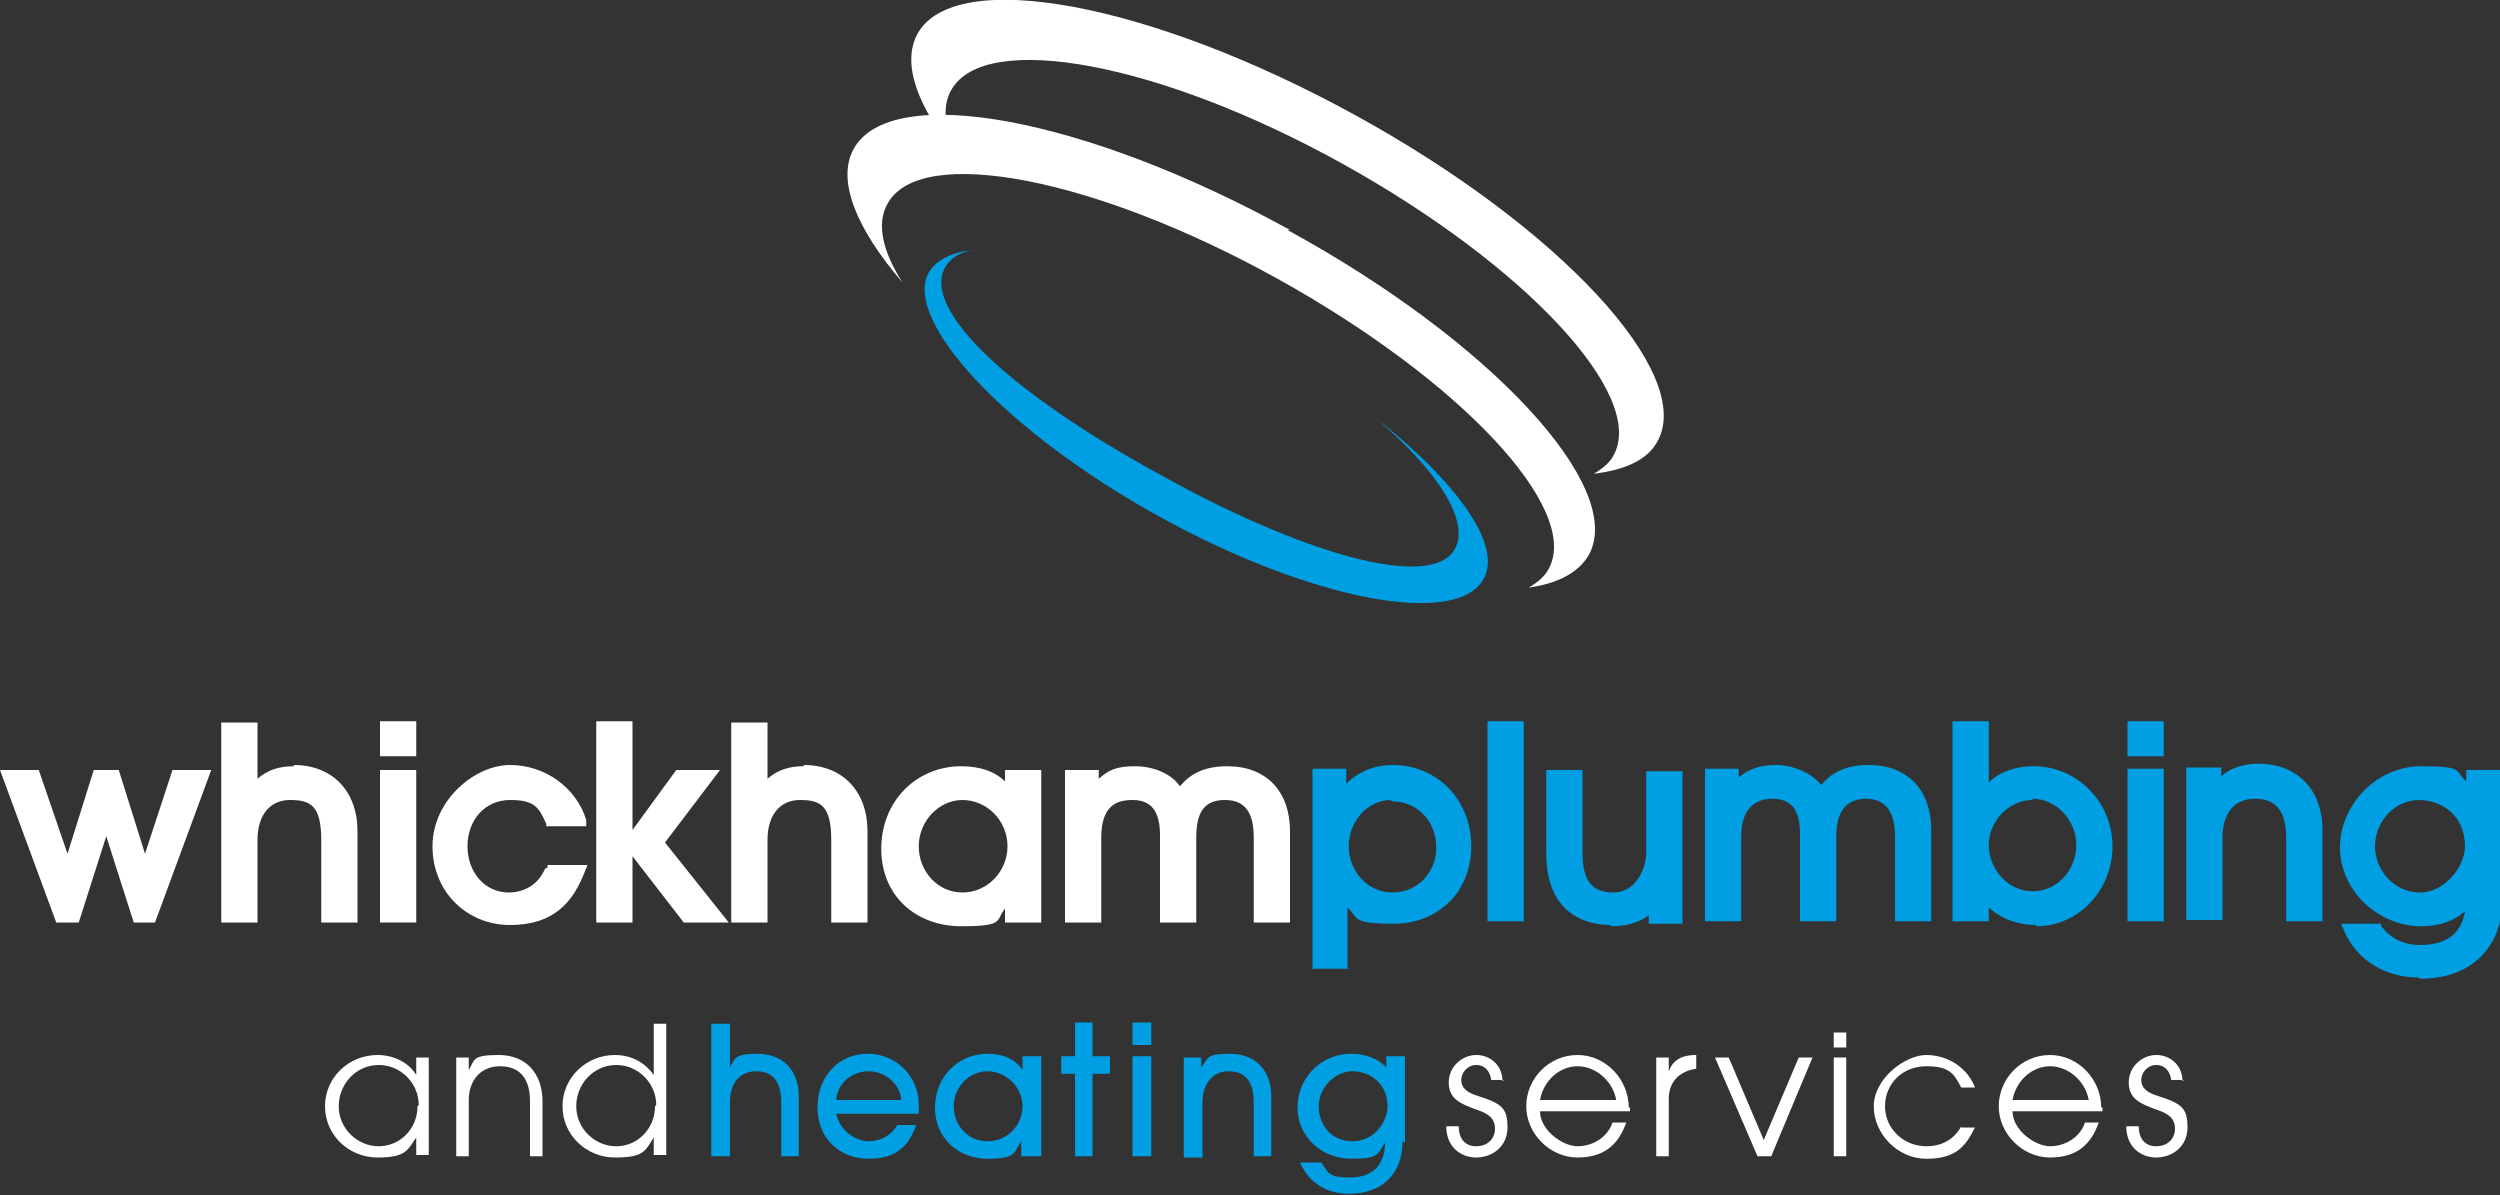 <?xml version="1.0" encoding="UTF-8"?>
<svg xmlns="http://www.w3.org/2000/svg" version="1.1" viewBox="0 0 200 95.6">
  <rect x="0" y="0" width="200" height="95.6" fill="#333333" stroke="none"/>
  <defs>
    <style>
      .cls-1 {
        fill: #fff;
      }

      .cls-2 {
        fill: #009fe3;
      }
    </style>
  </defs>
  <!-- Generator: Adobe Illustrator 28.6.0, SVG Export Plug-In . SVG Version: 1.2.0 Build 709)  -->
  <g>
    <g id="Layer_1">
      <g>
        <path class="cls-1" d="M108.4,9.2C92,.2,76.4-2.7,73.4,2.7c-1.3,2.4,0,5.9,3.3,9.9-1.1-2.1-1.4-4-.6-5.4,2.7-4.8,16.7-2.2,31.3,5.9,14.6,8.1,24.3,18.5,21.7,23.3-.3.6-.9,1.1-1.6,1.5,2.5-.3,4.3-1.1,5.1-2.6,3-5.4-7.8-17.1-24.2-26.1"/>
        <path class="cls-1" d="M103.2,18.4c-16.3-9-31.9-11.9-34.9-6.5-1.4,2.5.2,6.4,3.9,10.7-1.6-2.5-2.1-4.7-1.2-6.3,2.6-4.8,16.6-2.1,31.2,6,14.6,8.1,24.3,18.4,21.7,23.2-.3.6-.9,1.1-1.6,1.5,2.3-.3,4-1.2,4.8-2.6,3-5.4-7.8-17.1-24.1-26"/>
        <path class="cls-2" d="M110,33.4c5,4.2,7.6,8.3,6.4,10.5-1.9,3.5-12.7.2-23.9-6.1-11.3-6.2-18.8-12.9-16.9-16.4.4-.7,1.1-1.2,2.2-1.4-1.7.2-2.9.8-3.5,1.8-2.1,3.8,6.1,12.7,18.4,19.5,12.3,6.8,23.9,8.9,26,5,1.5-2.7-2.2-7.8-8.7-12.9"/>
        <path class="cls-2" d="M193.5,71.7c-2.1,0-3.9-1.9-3.9-4s1.8-4.1,3.9-4.1,4,1.4,4,4.1-1.5,4-4,4M197.5,71.8c0,2.6-1.4,4-4,4s-2.5-.5-3.3-1.6h-2.4c1,2.2,3,3.6,5.7,3.6,3.9,0,6.2-2.3,6.2-6v-9.9h-2.1v1.3c-.9-1-2.5-1.6-4-1.6-3.4,0-6.1,2.7-6.1,6.1s2.8,5.9,6.1,5.9,3.1-.6,3.9-1.8h0ZM185.5,73.4v-6.8c0-3.2-2-4.9-4.8-4.9s-2.5.4-3.3,1.5h0v-1.2h-2v11.4h2.1v-6.2c0-2.1,1.1-3.5,3-3.5s2.9,1.1,2.9,3.5v6.2h2.1ZM172.8,61.9h-2.1v11.4h2.1v-11.4ZM172.8,58.1h-2.1v2h2.1v-2ZM162.6,71.7c-2.2,0-3.9-1.8-3.9-4.1s1.8-4,3.9-4,3.9,1.9,3.9,4.1-1.8,4-3.9,4M158.7,73.4v-1.6h0c1,1.3,2.5,1.9,4.1,1.9,3.2,0,5.7-2.8,5.7-6s-2.7-6-5.9-6-3,.6-3.9,1.9h0v-5.4h-2.1v15.2h2.1ZM154.1,73.4v-6.9c0-2.9-1.7-4.8-4.7-4.8s-3,.6-3.8,1.9c-.6-1.2-2.1-1.9-3.6-1.9s-2.4.5-3.3,1.5h0v-1.2h-2v11.4h2.1v-6.4c0-2.2.9-3.4,2.8-3.4s2.6.9,2.6,3.1v6.6h2.1v-6.4c0-2.3.8-3.3,2.7-3.3s2.7,1.2,2.7,3.4v6.4h2.1ZM134.2,73.4v-11.4h-2.1v6.2c0,2.2-1,3.6-3,3.6s-2.9-1.2-2.9-3.5v-6.2h-2.1v6.4c0,4,2.3,5.3,4.8,5.3s2.8-.6,3.4-1.5h0v1.2h2ZM121.5,58.1h-2.1v15.2h2.1v-15.2ZM111.4,71.7c-2.2,0-3.9-1.8-3.9-4.1s1.7-4,3.8-4,3.9,2,3.9,4.1-1.7,4-3.9,4M107.6,77.2v-5.5h0c.7,1.2,2.3,1.9,4,1.9,3.3,0,5.8-2.6,5.8-5.8s-2.5-6.2-5.9-6.2-3.1.7-4.1,2.1h0v-1.7h-2v15.2h2.1Z"/>
        <path class="cls-2" d="M193.5,78.2c-2.7,0-5-1.4-6-3.8l-.2-.5h3.2v.2c.8,1,1.8,1.5,3.1,1.5,2.1,0,3.3-.9,3.6-2.7-.9.8-2.1,1.2-3.5,1.2-3.5,0-6.5-2.9-6.5-6.3s2.9-6.5,6.5-6.5,2.6.4,3.6,1.2v-.9h2.9v10.3c0,3.9-2.5,6.4-6.6,6.4ZM188.4,74.6c1,1.8,2.8,2.9,5.1,2.9,3.6,0,5.8-2.1,5.8-5.6v-9.5h-1.4v1.9l-.7-.7c-.8-.9-2.3-1.5-3.7-1.5-3.2,0-5.8,2.5-5.8,5.7s2.7,5.5,5.7,5.5,2.9-.6,3.6-1.6v-.2h.7v.4c0,2.8-1.5,4.4-4.3,4.4s-2.6-.5-3.5-1.6h-1.6ZM107.9,77.5h-2.9v-16h2.7v1.2c1-1,2.3-1.5,3.7-1.5,3.6,0,6.3,2.8,6.3,6.5s-2.7,6.2-6.2,6.2-2.8-.5-3.7-1.3v4.8ZM105.8,76.8h1.4v-5.5h.6l.2.2c.7,1.1,2.1,1.8,3.7,1.8,3,0,5.4-2.4,5.4-5.5s-2.3-5.8-5.6-5.8-2.9.7-3.8,1.9v.2h-.7v-.4s0-1.4,0-1.4h-1.2v14.5ZM162.9,74c-1.5,0-2.8-.5-3.8-1.4v1.1h-2.9v-16h2.9v4.9c.9-.9,2.2-1.3,3.6-1.3,3.5,0,6.3,2.9,6.3,6.4s-2.7,6.4-6.1,6.4ZM158.4,71.3h.6l.2.2c.8,1.1,2.2,1.8,3.8,1.8,2.9,0,5.4-2.6,5.4-5.6s-2.5-5.6-5.6-5.6-2.8.6-3.6,1.7v.2h-.7v-.4s0-5,0-5h-1.4v14.5h1.4v-1.6ZM128.8,74c-1.5,0-5.1-.6-5.1-5.7v-6.7h2.9v6.6c0,2.2.7,3.2,2.5,3.2s2.6-2,2.6-3.2v-6.5h2.9v12.2h-2.7v-.7c-.7.6-1.8.9-3,.9ZM124.4,62.3v6c0,4.3,2.8,5,4.4,5s2.6-.5,3-1.3v-.2h.7v.4s0,.9,0,.9h1.2v-10.7h-1.4v5.8c0,2.5-1.3,4-3.4,4s-3.2-1.3-3.2-3.9v-5.8h-1.4ZM185.8,73.7h-2.9v-6.6c0-2.2-.8-3.2-2.5-3.2s-2.6,1.2-2.6,3.1v6.6h-2.9v-12.2h2.8v.7c.8-.7,1.8-1,3-1,3.1,0,5.1,2.1,5.1,5.3v7.2ZM183.7,73h1.4v-6.5c0-2.8-1.7-4.5-4.4-4.5s-2.3.5-3,1.4h-.1c0,.1-.6.1-.6.1v-.4s0-.8,0-.8h-1.3v10.7h1.4v-5.9c0-2.4,1.3-3.9,3.4-3.9s3.2,1.3,3.2,3.9v5.8ZM173.1,73.7h-2.9v-12.2h2.9v12.2ZM171,73h1.4v-10.7h-1.4v10.7ZM154.5,73.7h-2.9v-6.8c0-2-.8-3-2.3-3s-2.4.9-2.4,3v6.8h-2.9v-7c0-1.9-.7-2.8-2.2-2.8s-2.5.9-2.5,3v6.8h-2.9v-12.2h2.7v.7c.8-.7,1.7-1,3-1s2.8.6,3.6,1.6c.9-1.1,2.1-1.6,3.8-1.6,3.1,0,5,2,5,5.2v7.3ZM152.3,73h1.4v-6.5c0-2.8-1.6-4.4-4.3-4.4s-2.7.5-3.5,1.7l-.4.6-.3-.6c-.5-1-1.8-1.7-3.2-1.7s-2.1.4-3,1.4h-.1c0,.1-.5.1-.5.1v-.4s0-.9,0-.9h-1.2v10.7h1.4v-6c0-3.1,1.7-3.7,3.2-3.7s3,.5,3,3.5v6.3h1.4v-6c0-2.5,1-3.7,3.1-3.7s3.1,1.3,3.1,3.8v6ZM121.9,73.7h-2.9v-16h2.9v16ZM119.7,73h1.4v-14.5h-1.4v14.5ZM193.5,72.1c-2.3,0-4.3-2-4.3-4.4s2-4.4,4.3-4.4,4.4,1.5,4.4,4.4-1.8,4.4-4.4,4.4ZM193.5,64c-1.9,0-3.5,1.7-3.5,3.7s1.6,3.7,3.6,3.7,3.6-2.1,3.6-3.7c0-2.4-1.8-3.7-3.7-3.7ZM162.6,72.1c-2.4,0-4.3-2-4.3-4.5s2-4.4,4.3-4.4,4.3,2,4.3,4.4-2,4.4-4.3,4.4ZM162.6,64c-1.9,0-3.5,1.7-3.5,3.6s1.5,3.7,3.5,3.7,3.5-1.7,3.5-3.7-1.6-3.7-3.5-3.7ZM111.4,72.1c-2.4,0-4.3-1.9-4.3-4.4s1.9-4.4,4.2-4.4,4.3,2.3,4.3,4.5-1.9,4.4-4.2,4.4ZM111.3,64c-1.9,0-3.4,1.7-3.4,3.7s1.5,3.7,3.5,3.7,3.5-1.6,3.5-3.6-1.4-3.7-3.6-3.7ZM173.1,60.5h-2.9v-2.8h2.9v2.8ZM171,59.8h1.4v-1.3h-1.4v1.3Z"/>
        <path class="cls-1" d="M80.5,62.6c-.9-.9-2.1-1.3-3.6-1.3-3.6,0-6.4,2.8-6.4,6.6s2.8,6.2,6.4,6.2,2.7-.5,3.5-1.4v1.1h2.9v-12.2h-2.9v1ZM80.6,67.7c0,2-1.6,3.7-3.6,3.7s-3.5-1.7-3.5-3.7,1.6-3.7,3.5-3.7,3.6,1.6,3.6,3.7Z"/>
        <path class="cls-1" d="M64.3,61.3c-1.2,0-2.1.3-2.9,1v-4.5h-2.9v16h2.9v-6.6c0-2,1-3.2,2.6-3.2s2.5.4,2.5,3.2v6.6h2.9v-7.3c0-3.2-2-5.3-5.1-5.3Z"/>
        <path class="cls-1" d="M98.2,61.3c-1.7,0-2.9.5-3.8,1.6-.7-1-2.1-1.6-3.6-1.6s-2.1.3-2.9,1v-.7h-2.7v12.2h2.9v-6.8c0-2.7,1.4-3,2.5-3,1.5,0,2.2.9,2.2,2.8v7h2.9v-6.8c0-2.1.7-3,2.3-3s2.3,1,2.3,3v6.8h2.9v-7.3c0-3.2-1.9-5.2-5-5.2Z"/>
        <polygon class="cls-1" points="11.6 68.3 9.5 61.6 7.5 61.6 5.4 68.3 3.1 61.6 0 61.6 4.5 73.8 6.3 73.8 8.5 66.9 10.7 73.8 12.4 73.8 16.9 61.6 13.8 61.6 11.6 68.3"/>
        <polygon class="cls-1" points="57.6 61.6 54.1 61.6 50.6 66.4 50.6 57.7 47.7 57.7 47.7 73.8 50.6 73.8 50.6 68.5 54.7 73.8 58.3 73.8 53.2 67.4 57.6 61.6"/>
        <path class="cls-1" d="M43.6,69.5c-.5,1.2-1.6,1.9-2.9,1.9-1.9,0-3.3-1.6-3.3-3.7s1.4-3.7,3.4-3.7,2.3.6,2.9,1.9v.2h3.2v-.5c-.8-2.6-3.3-4.4-6.1-4.4s-6.2,2.8-6.2,6.5,2.8,6.3,6.2,6.3,5-1.7,6-4.3l.2-.5h-3.2v.2Z"/>
        <rect class="cls-1" x="30.4" y="61.6" width="2.9" height="12.2"/>
        <path class="cls-1" d="M23.5,61.3c-1.2,0-2.1.3-2.9,1v-4.5h-2.9v16h2.9v-6.6c0-2,1-3.2,2.6-3.2s2.5.4,2.5,3.2v6.6h2.9v-7.3c0-3.2-2-5.3-5.1-5.3Z"/>
        <rect class="cls-1" x="30.4" y="57.7" width="2.9" height="2.8"/>
        <path class="cls-1" d="M120.2,86.5c0-1.3-1-2.1-2.1-2.1s-2.2.9-2.2,2.2.9,1.7,2.3,2.2c.9.3,1.4.7,1.4,1.5s-.6,1.4-1.5,1.4-1.4-.6-1.4-1.6h-1c0,1.6,1.1,2.5,2.4,2.5s2.5-.9,2.5-2.4-.4-1.9-2.3-2.5c-1-.3-1.4-.7-1.4-1.3s.5-1.2,1.2-1.2,1.1.5,1.2,1.2h1Z"/>
        <path class="cls-1" d="M129.3,88h-6.1c.3-1.6,1.6-2.7,3-2.7s2.8,1.1,3.1,2.7M130.3,88.6c0-2.2-1.8-4.2-4.1-4.2s-4.1,1.9-4.1,4.1,1.9,4.1,4.1,4.1,3.3-1.1,3.9-2.8h-1.1c-.4,1.2-1.6,1.9-2.8,1.9s-3-1.3-3-2.8h7.2c0-.1,0-.2,0-.3"/>
        <path class="cls-1" d="M133.5,92.5v-4.6c0-1.3.8-2.2,2.2-2.4h0v-1.1c-1.3,0-1.9.5-2.2,1.3h0v-1.1h-1v7.9h1Z"/>
        <polygon class="cls-1" points="141.7 92.5 145 84.6 143.9 84.6 141.1 91.2 138.3 84.6 137.2 84.6 140.6 92.5 141.7 92.5"/>
        <rect class="cls-1" x="146.7" y="82.6" width="1" height="1.2"/>
        <rect class="cls-1" x="146.7" y="84.6" width="1" height="7.9"/>
        <path class="cls-1" d="M156.9,90.1c-.6,1.1-1.6,1.6-2.8,1.6-1.8,0-3.3-1.4-3.3-3.2s1.4-3.2,3.3-3.2,2.2.6,2.8,1.7h1.1c-.6-1.6-2.2-2.6-3.9-2.6s-4.2,1.9-4.2,4.1,1.9,4.2,4.2,4.2,3.1-.9,3.9-2.5h-1.1Z"/>
        <path class="cls-1" d="M167.1,88h-6.1c.3-1.6,1.6-2.7,3-2.7s2.8,1.1,3.1,2.7M168.1,88.6c0-2.2-1.8-4.2-4.1-4.2s-4.1,1.9-4.1,4.1,1.9,4.1,4.1,4.1,3.3-1.1,3.9-2.8h-1.1c-.4,1.2-1.6,1.9-2.8,1.9s-3-1.3-3-2.8h7.2c0-.1,0-.2,0-.3"/>
        <path class="cls-1" d="M174.6,86.5c0-1.3-1-2.1-2.1-2.1s-2.2.9-2.2,2.2.9,1.7,2.3,2.2c.9.3,1.4.7,1.4,1.5s-.6,1.4-1.5,1.4-1.4-.6-1.4-1.6h-1c0,1.6,1.1,2.5,2.4,2.5s2.5-.9,2.5-2.4-.4-1.9-2.3-2.5c-1-.3-1.4-.7-1.4-1.3s.5-1.2,1.2-1.2,1.1.5,1.2,1.2h1Z"/>
        <path class="cls-2" d="M63.9,92.5v-4.8c0-2.2-1.4-3.4-3.3-3.4s-1.8.4-2.2,1.1h0v-3.5h-1.5v10.6h1.5v-4.3c0-1.6.8-2.5,2.1-2.5s2,.8,2,2.5v4.3h1.5Z"/>
        <path class="cls-2" d="M72,88h-5.1c.1-1.4,1.3-2.3,2.6-2.3s2.5,1,2.6,2.3M73.5,88.4c0-2.3-1.8-4.1-4.1-4.1s-4,1.8-4,4.3,1.8,4.1,4.1,4.1,3.2-1.1,3.8-2.7h-1.5c-.5.8-1.3,1.3-2.3,1.3s-2.3-.8-2.6-2.2h6.6c0-.3,0-.5,0-.7"/>
        <path class="cls-2" d="M81.8,88.5c0,1.5-1.2,2.8-2.8,2.8s-2.7-1.3-2.7-2.8,1.2-2.8,2.7-2.8,2.8,1.3,2.8,2.8M83.3,92.5v-8h-1.5v1.1h0c-.6-.9-1.6-1.3-2.8-1.3-2.3,0-4.2,1.8-4.2,4.3s1.9,4.1,4.2,4.1,2.1-.5,2.7-1.4h0v1.2h1.5Z"/>
        <polygon class="cls-2" points="87.4 92.5 87.4 85.9 88.8 85.9 88.8 84.5 87.4 84.5 87.4 81.8 86 81.8 86 84.5 84.9 84.5 84.9 85.9 86 85.9 86 92.5 87.4 92.5"/>
        <rect class="cls-2" x="90.6" y="81.8" width="1.5" height="1.8"/>
        <rect class="cls-2" x="90.6" y="84.5" width="1.5" height="8"/>
        <path class="cls-2" d="M101.7,92.5v-4.8c0-2.2-1.4-3.4-3.3-3.4s-1.7.3-2.3,1.1h0v-.8h-1.4v8h1.5v-4.4c0-1.5.8-2.5,2.1-2.5s2,.8,2,2.5v4.3h1.5Z"/>
        <path class="cls-2" d="M111,88.5c0,1.3-1.1,2.8-2.8,2.8s-2.7-1.3-2.7-2.8,1.3-2.8,2.7-2.8,2.8,1,2.8,2.8M112.4,91.4v-6.9h-1.5v.9c-.6-.7-1.7-1.1-2.8-1.1-2.4,0-4.3,1.9-4.3,4.3s2,4.1,4.3,4.1,2.1-.4,2.7-1.3h0c0,1.8-1,2.8-2.8,2.8s-1.7-.4-2.3-1.2h-1.7c.7,1.6,2.1,2.5,3.9,2.5,2.7,0,4.3-1.6,4.3-4.2"/>
        <path class="cls-1" d="M33.4,88.5c0,1.8-1.4,3.2-3.1,3.2s-3.2-1.4-3.2-3.2,1.4-3.3,3.2-3.3,3.2,1.5,3.2,3.2M34.3,92.5v-7.9h-1v1.4h0c-.6-1-1.8-1.6-3.1-1.6-2.3,0-4.2,1.8-4.2,4.1s1.9,4.1,4.2,4.1,2.4-.6,3.1-1.6h0v1.4h1Z"/>
        <path class="cls-1" d="M43.4,92.5v-4.4c0-2.2-1.3-3.7-3.5-3.7s-1.9.4-2.4,1.2h0v-1h-1v7.9h1v-4.5c0-1.5.9-2.7,2.5-2.7s2.4,1,2.4,2.8v4.4h1Z"/>
        <path class="cls-1" d="M52.4,88.5c0,1.8-1.4,3.2-3.1,3.2s-3.2-1.4-3.2-3.2,1.4-3.3,3.2-3.3,3.2,1.5,3.2,3.2M53.3,92.5v-10.6h-1v4.1h0c-.7-1-1.8-1.6-3.1-1.6-2.3,0-4.2,1.8-4.2,4.1s1.9,4.1,4.2,4.1,2.4-.5,3.1-1.6h0v1.4h1Z"/>
      </g>
    </g>
  </g>
</svg>